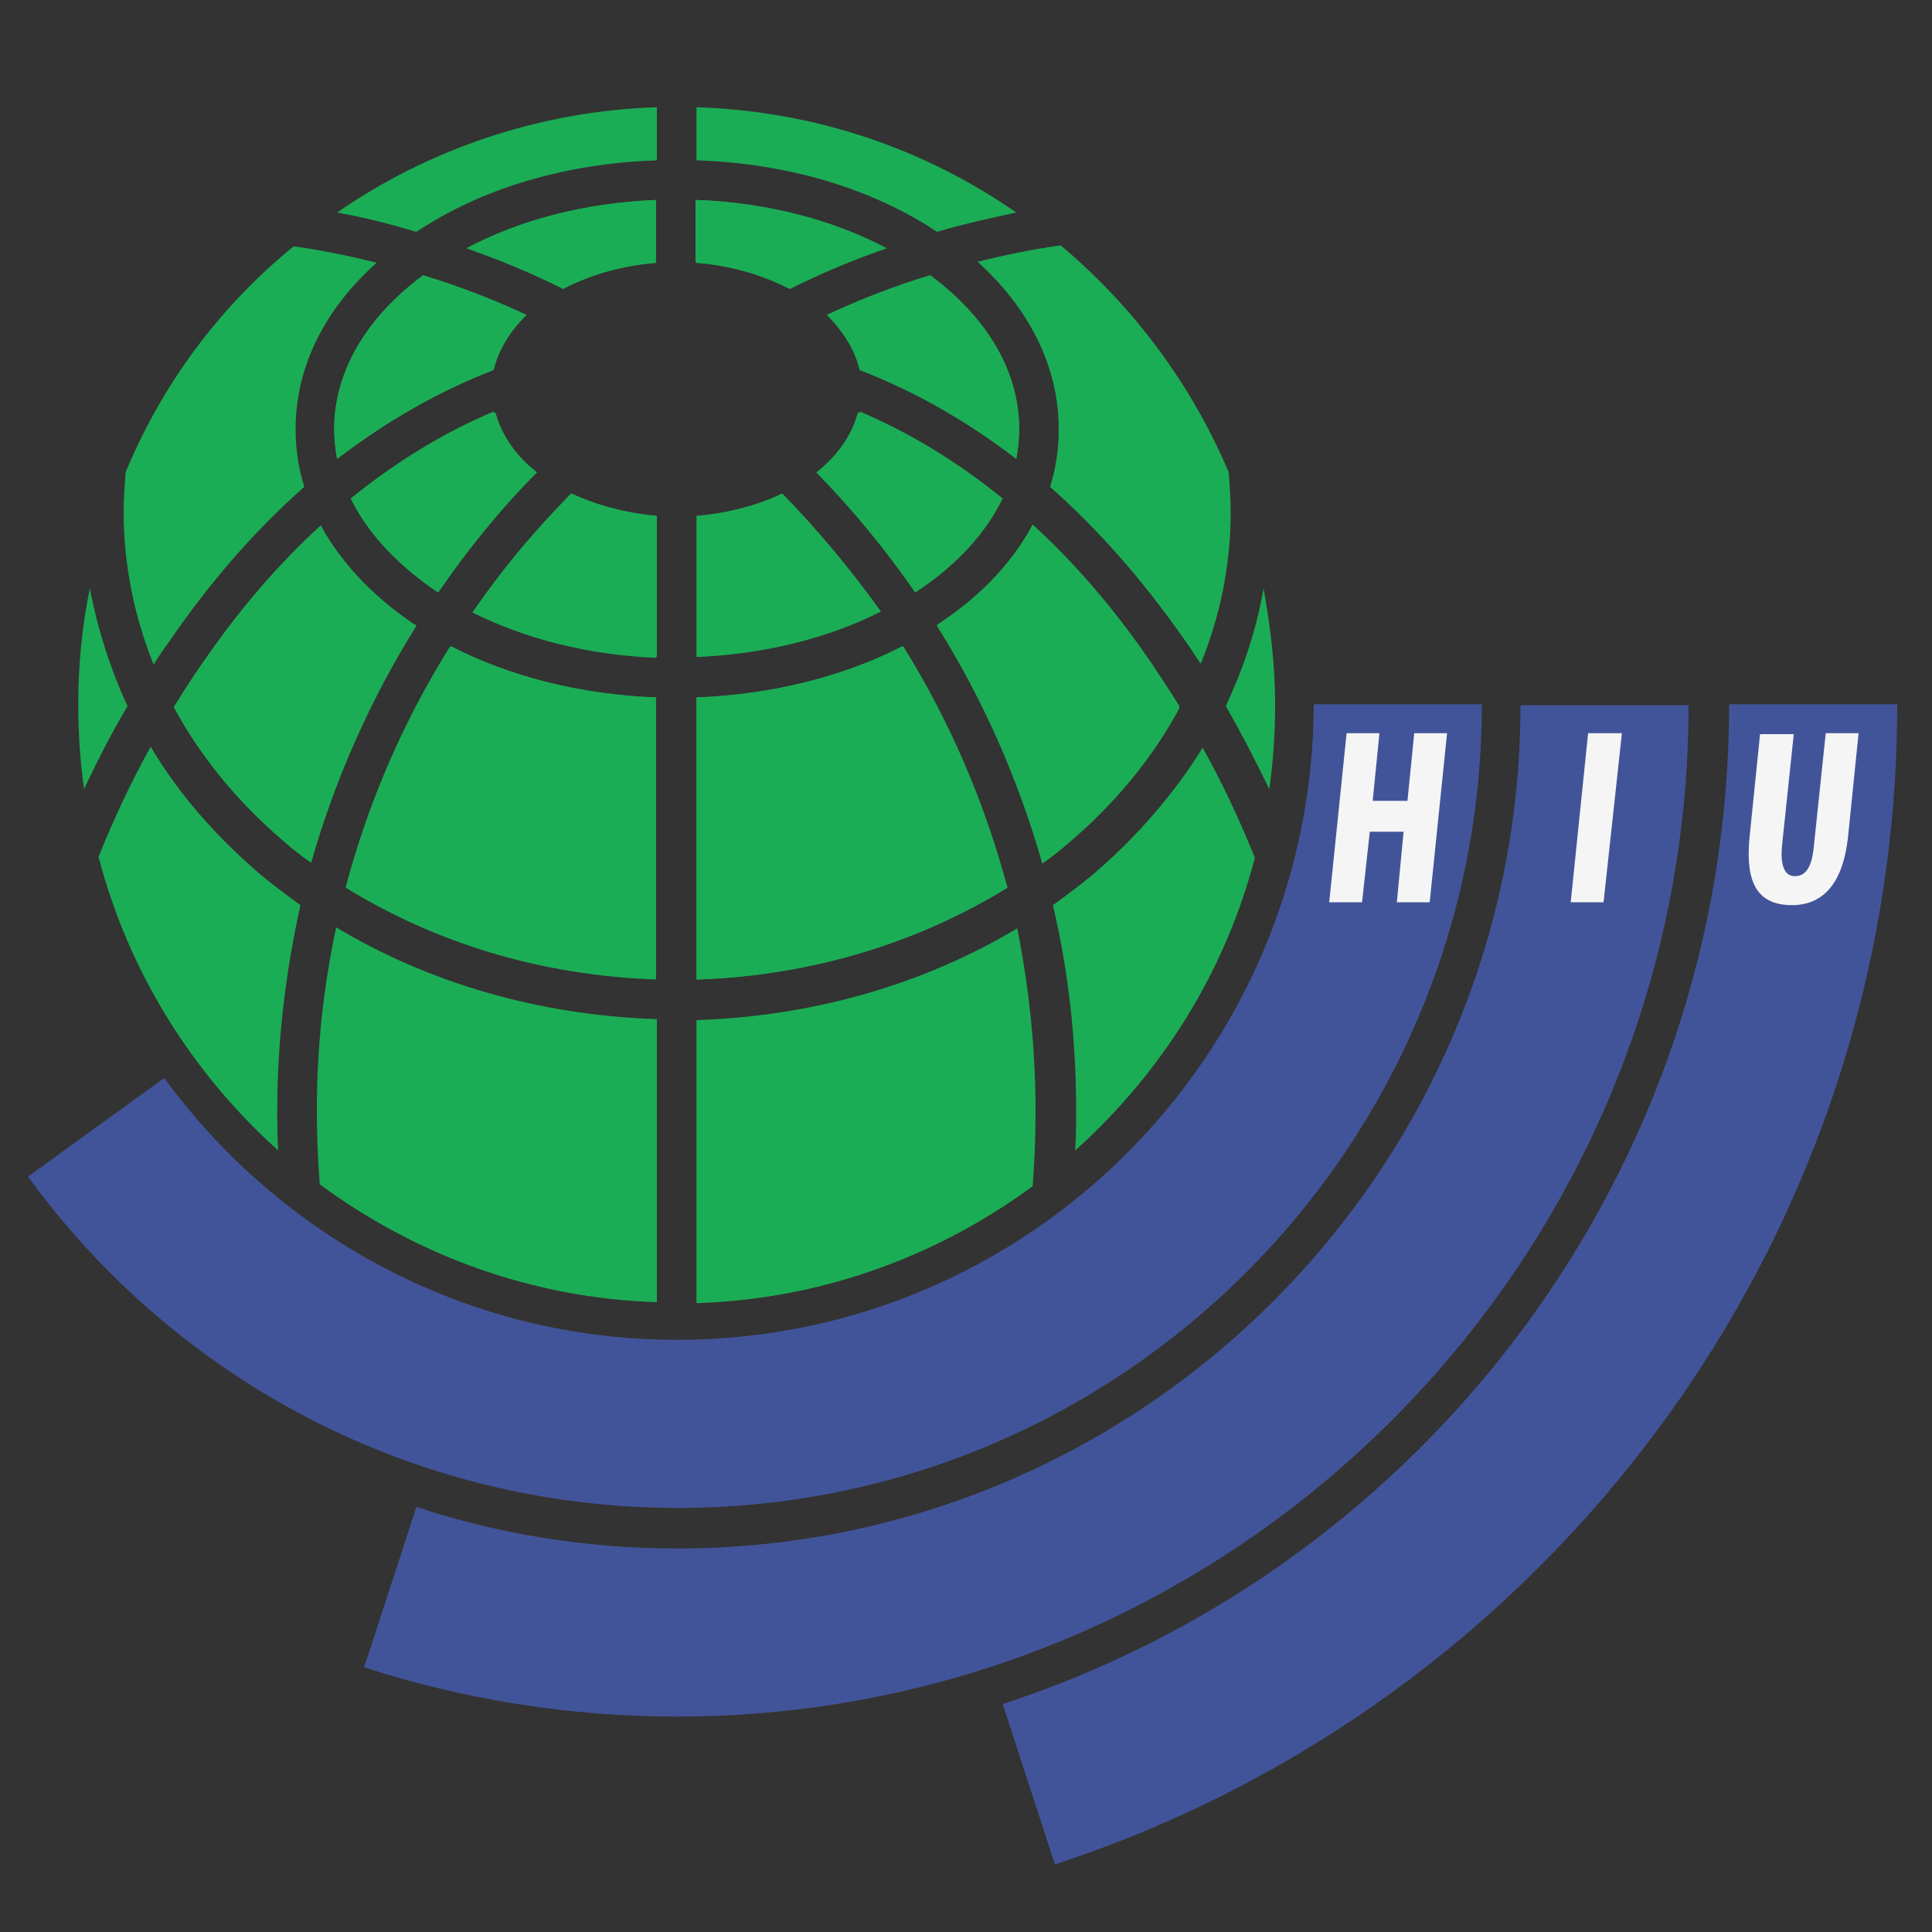 <?xml version="1.0" encoding="UTF-8"?>
<!-- Generator: Adobe Illustrator 27.0.0, SVG Export Plug-In . SVG Version: 6.00 Build 0)  -->
<svg xmlns="http://www.w3.org/2000/svg" xmlns:xlink="http://www.w3.org/1999/xlink" version="1.1" id="レイヤー_1" x="0px" y="0px" viewBox="0 0 200 200" style="enable-background:new 0 0 200 200;" xml:space="preserve">
<rect x="0" y="0" width="200" height="200" fill="#333333" stroke="none"/>
<style type="text/css">
	.st0{clip-path:url(#SVGID_00000004526523581112430790000000782913621913095871_);fill:#425499;}
	.st1{clip-path:url(#SVGID_00000004526523581112430790000000782913621913095871_);fill:#1BAD55;}
	.st2{clip-path:url(#SVGID_00000004526523581112430790000000782913621913095871_);fill:#F5F5F5;}
</style>
<g>
	<defs>
		<rect id="SVGID_1_" x="2.9" y="11.1" width="193.5" height="181.9"></rect>
	</defs>
	<clipPath id="SVGID_00000008854800356314707520000017673659656106981289_">
		<use xlink:href="#SVGID_1_" style="overflow:visible;"></use>
	</clipPath>
	<path style="clip-path:url(#SVGID_00000008854800356314707520000017673659656106981289_);fill:#425499;" d="M103.8,176.4l5.4,16.6   c50.6-16.5,87.2-64.1,87.2-120.1H179C179,121.2,147.4,162.2,103.8,176.4"></path>
	<path style="clip-path:url(#SVGID_00000008854800356314707520000017673659656106981289_);fill:#425499;" d="M70.1,160.3   c-9.4,0-18.5-1.5-27-4.3l-5.4,16.6c10.2,3.3,21.1,5.1,32.4,5.1c57.8,0,104.7-47,104.7-104.7h-17.4   C157.4,121.1,118.3,160.3,70.1,160.3"></path>
	<path style="clip-path:url(#SVGID_00000008854800356314707520000017673659656106981289_);fill:#425499;" d="M70.1,138.7   C48.3,138.7,29,128,17,111.6L2.9,121.8c15.1,20.8,39.6,34.3,67.3,34.3c45.9,0,83.2-37.3,83.2-83.2h-17.4   C135.9,109.2,106.4,138.7,70.1,138.7"></path>
	<path style="clip-path:url(#SVGID_00000008854800356314707520000017673659656106981289_);fill:#1BAD55;" d="M9.3,60.9   c-0.8,3.9-1.2,7.9-1.2,12c0,3,0.2,5.9,0.6,8.8c1.4-3,2.9-5.9,4.5-8.6C11.4,69.2,10.1,65.1,9.3,60.9"></path>
	<path style="clip-path:url(#SVGID_00000008854800356314707520000017673659656106981289_);fill:#1BAD55;" d="M106.9,54.4   c-2.1,3.8-5.3,7.2-9.2,9.9c-0.2,0.2-0.5,0.3-0.7,0.5c4.7,7.5,8.4,15.8,10.9,24.6c1-0.7,1.9-1.4,2.8-2.2c4.7-4,8.6-8.7,11.4-13.9   c-1-1.6-2-3.1-3-4.6C115.4,63.2,111.4,58.5,106.9,54.4"></path>
	<path style="clip-path:url(#SVGID_00000008854800356314707520000017673659656106981289_);fill:#1BAD55;" d="M72.1,72.2v29.2   c12-0.4,23.1-3.9,32.2-9.5c-2.4-8.9-6-17.3-10.8-25C87.4,70,80.1,71.9,72.1,72.2"></path>
	<path style="clip-path:url(#SVGID_00000008854800356314707520000017673659656106981289_);fill:#1BAD55;" d="M15.9,68.8   c0.5-0.8,1.1-1.7,1.7-2.5c4.1-6,8.8-11.4,13.9-15.9c-0.6-1.9-0.9-3.9-0.9-6c0-6.6,3.2-12.6,8.4-17.2c-2.8-0.7-5.7-1.3-8.6-1.7   C22.8,31.7,16.8,39.7,13,48.9c-0.1,1.4-0.2,2.7-0.2,4.1C12.8,58.5,13.9,63.8,15.9,68.8"></path>
	<path style="clip-path:url(#SVGID_00000008854800356314707520000017673659656106981289_);fill:#1BAD55;" d="M31.1,93.7   c-1.5-1.1-3-2.2-4.4-3.4c-4.4-3.8-8.2-8.1-11.1-13c-2,3.6-3.8,7.4-5.4,11.4c3.1,11.9,9.7,22.4,18.6,30.4c-0.1-1.4-0.1-2.8-0.1-4.2   C28.7,107.6,29.6,100.5,31.1,93.7"></path>
	<path style="clip-path:url(#SVGID_00000008854800356314707520000017673659656106981289_);fill:#1BAD55;" d="M130.8,60.9   c-0.7,4.2-2.1,8.3-3.9,12.2c1.6,2.8,3.1,5.7,4.5,8.6c0.4-2.9,0.6-5.8,0.6-8.8C132,68.8,131.5,64.8,130.8,60.9"></path>
	<path style="clip-path:url(#SVGID_00000008854800356314707520000017673659656106981289_);fill:#1BAD55;" d="M68,105.5   c-12.3-0.4-23.7-3.8-33.2-9.5c-1.3,6.1-2,12.4-2,18.8c0,2.6,0.1,5.2,0.3,7.8C43,129.9,55,134.4,68,134.8V105.5z"></path>
	<path style="clip-path:url(#SVGID_00000008854800356314707520000017673659656106981289_);fill:#1BAD55;" d="M68,16.6v-5.5   C55.7,11.5,44.3,15.5,34.9,22c2.8,0.5,5.5,1.2,8.2,2C49.7,19.6,58.4,16.9,68,16.6"></path>
	<path style="clip-path:url(#SVGID_00000008854800356314707520000017673659656106981289_);fill:#1BAD55;" d="M109.6,44.4   c0,2.1-0.3,4.1-0.9,6c5.1,4.5,9.7,9.8,13.9,15.8c0.6,0.8,1.1,1.7,1.7,2.5c2-4.9,3.1-10.2,3.1-15.7c0-1.4-0.1-2.7-0.2-4.1   c-3.9-9.2-9.9-17.2-17.4-23.5c-2.9,0.4-5.8,1-8.6,1.7C106.4,31.8,109.6,37.8,109.6,44.4"></path>
	<path style="clip-path:url(#SVGID_00000008854800356314707520000017673659656106981289_);fill:#1BAD55;" d="M84.6,48.9   c3.7,3.8,7.1,8,10.2,12.4c0.2-0.1,0.4-0.3,0.6-0.4c3.8-2.6,6.7-5.8,8.4-9.3c-4.7-3.8-9.6-6.8-14.8-9C88.3,45,86.7,47.2,84.6,48.9"></path>
	<path style="clip-path:url(#SVGID_00000008854800356314707520000017673659656106981289_);fill:#1BAD55;" d="M97,24   c2.7-0.8,5.4-1.4,8.2-2c-9.5-6.6-20.8-10.5-33.1-10.9v5.5C81.7,16.9,90.4,19.6,97,24"></path>
	<path style="clip-path:url(#SVGID_00000008854800356314707520000017673659656106981289_);fill:#1BAD55;" d="M35.8,91.8   c9,5.7,20.1,9.2,32.1,9.5V72.2C60,71.9,52.7,70,46.7,66.9C41.9,74.5,38.2,82.9,35.8,91.8"></path>
	<path style="clip-path:url(#SVGID_00000008854800356314707520000017673659656106981289_);fill:#1BAD55;" d="M42.4,64.3   c-4-2.7-7.2-6.1-9.2-9.9c-4.4,4-8.5,8.8-12.2,14.2c-1,1.5-2,3-3,4.6c2.8,5.2,6.7,9.9,11.4,13.9c0.9,0.8,1.8,1.5,2.8,2.2   c2.5-8.8,6.1-17,10.9-24.6C42.8,64.6,42.6,64.5,42.4,64.3"></path>
	<path style="clip-path:url(#SVGID_00000008854800356314707520000017673659656106981289_);fill:#1BAD55;" d="M48.9,63.4   c5.4,2.7,11.9,4.4,19,4.7V53.4c-3.3-0.2-6.3-1-8.8-2.3C55.4,54.9,52,59,48.9,63.4"></path>
	<path style="clip-path:url(#SVGID_00000008854800356314707520000017673659656106981289_);fill:#1BAD55;" d="M36.4,51.6   c1.7,3.4,4.5,6.6,8.4,9.3c0.2,0.1,0.4,0.3,0.6,0.4c3-4.4,6.4-8.6,10.2-12.4c-2.2-1.7-3.7-3.9-4.3-6.2C46,44.8,41,47.9,36.4,51.6"></path>
	<path style="clip-path:url(#SVGID_00000008854800356314707520000017673659656106981289_);fill:#1BAD55;" d="M89,38.3   c5.7,2.2,11.1,5.3,16.2,9.2c0.2-1,0.3-2.1,0.3-3.1c0-6-3.3-11.5-9.2-15.9c-3.7,1.1-7.2,2.5-10.7,4.1C87.3,34.3,88.5,36.2,89,38.3"></path>
	<path style="clip-path:url(#SVGID_00000008854800356314707520000017673659656106981289_);fill:#1BAD55;" d="M58.3,29.9   c2.7-1.4,6-2.4,9.6-2.7v-6.5c-7.4,0.3-14.2,2.1-19.6,5C51.8,26.9,55.1,28.3,58.3,29.9"></path>
	<path style="clip-path:url(#SVGID_00000008854800356314707520000017673659656106981289_);fill:#1BAD55;" d="M81,51.1   c-2.6,1.2-5.6,2-8.8,2.3V68c7.1-0.3,13.7-2,19-4.7C88.1,59,84.7,54.9,81,51.1"></path>
	<path style="clip-path:url(#SVGID_00000008854800356314707520000017673659656106981289_);fill:#1BAD55;" d="M113.4,90.3   c-1.4,1.2-2.9,2.3-4.4,3.4c1.6,6.8,2.4,13.9,2.4,21.2c0,1.4,0,2.8-0.1,4.2c8.9-8,15.5-18.4,18.6-30.3c-1.6-4-3.4-7.8-5.4-11.4   C121.6,82.1,117.8,86.5,113.4,90.3"></path>
	<path style="clip-path:url(#SVGID_00000008854800356314707520000017673659656106981289_);fill:#1BAD55;" d="M105.3,96.1   c-9.5,5.7-20.9,9.1-33.2,9.5v29.3c13-0.4,25-4.9,34.8-12.1c0.2-2.6,0.3-5.2,0.3-7.8C107.2,108.4,106.5,102.1,105.3,96.1"></path>
	<path style="clip-path:url(#SVGID_00000008854800356314707520000017673659656106981289_);fill:#1BAD55;" d="M91.8,25.7   c-5.5-2.9-12.2-4.7-19.6-5v6.5c3.6,0.3,6.9,1.2,9.6,2.7C85,28.3,88.3,26.9,91.8,25.7"></path>
	<path style="clip-path:url(#SVGID_00000008854800356314707520000017673659656106981289_);fill:#1BAD55;" d="M51.1,38.3   c0.5-2.1,1.7-4,3.4-5.7c-3.4-1.6-7-3-10.7-4.1c-5.8,4.3-9.2,9.9-9.2,15.9c0,1,0.1,2.1,0.3,3.1C40,43.6,45.4,40.5,51.1,38.3"></path>
	<path style="clip-path:url(#SVGID_00000008854800356314707520000017673659656106981289_);fill:#1BAD55;" d="M43.8,28.5   c3.7,1.2,7.2,2.5,10.7,4.1c-1.7,1.6-2.9,3.6-3.4,5.7c-5.7,2.2-11.1,5.3-16.2,9.2c-0.2-1-0.3-2.1-0.3-3.1   C34.6,38.4,38,32.8,43.8,28.5 M55.5,48.9c-3.7,3.8-7.1,8-10.2,12.4c-0.2-0.1-0.4-0.3-0.6-0.4c-3.8-2.7-6.7-5.8-8.4-9.3   c4.7-3.8,9.6-6.8,14.8-9C51.8,45,53.4,47.2,55.5,48.9 M32.2,89.3c-1-0.7-1.9-1.4-2.8-2.2c-4.7-4-8.6-8.7-11.4-13.9   c1-1.6,1.9-3.1,3-4.6c3.7-5.4,7.8-10.1,12.2-14.2c2.1,3.8,5.3,7.2,9.2,9.9c0.2,0.2,0.5,0.3,0.7,0.5C38.4,72.3,34.7,80.6,32.2,89.3    M68,101.4c-12.1-0.4-23.1-3.9-32.2-9.5c2.3-8.9,6-17.3,10.8-25c6.1,3.1,13.4,5,21.3,5.3V101.4z M68,68c-7.1-0.3-13.7-2-19-4.7   c3-4.4,6.4-8.5,10.2-12.2c2.6,1.2,5.6,2,8.8,2.3V68z M68,27.2c-3.6,0.3-6.9,1.2-9.7,2.7c-3.2-1.6-6.6-3-10-4.2   c5.5-2.9,12.2-4.7,19.6-5V27.2z M105.5,44.4c0,1.1-0.1,2.1-0.3,3.1c-5-3.9-10.5-7-16.2-9.2c-0.5-2.1-1.7-4-3.4-5.7   c3.4-1.6,7-3,10.7-4.1C102.1,32.8,105.5,38.4,105.5,44.4 M103.7,51.6c-1.7,3.5-4.5,6.6-8.4,9.3c-0.2,0.1-0.4,0.3-0.6,0.4   c-3-4.4-6.5-8.6-10.2-12.4c2.2-1.7,3.7-3.9,4.3-6.2C94.1,44.8,99.1,47.9,103.7,51.6 M72.1,20.7c7.4,0.3,14.2,2.1,19.6,5   c-3.4,1.2-6.8,2.6-10,4.2c-2.7-1.4-6-2.4-9.7-2.7V20.7z M72.1,53.4c3.3-0.2,6.3-1,8.8-2.3c3.7,3.8,7.2,7.9,10.2,12.2   c-5.4,2.7-11.9,4.4-19,4.7V53.4z M72.1,101.4V72.2c7.9-0.3,15.3-2.2,21.3-5.3c4.8,7.6,8.5,16,10.8,25   C95.2,97.5,84.2,101,72.1,101.4 M110.7,87.1c-0.9,0.8-1.8,1.5-2.8,2.2c-2.5-8.8-6.1-17-10.9-24.6c0.2-0.2,0.5-0.3,0.7-0.5   c4-2.7,7.2-6.1,9.2-9.9c4.4,4,8.5,8.8,12.2,14.2c1,1.5,2,3,3,4.6C119.3,78.4,115.4,83.1,110.7,87.1"></path>
	<polygon style="clip-path:url(#SVGID_00000008854800356314707520000017673659656106981289_);fill:#F5F5F5;" points="142.8,75.9    142.1,82.9 145.7,82.9 146.4,75.9 149.8,75.9 148,93.4 144.6,93.4 145.3,86.1 141.8,86.1 141,93.4 137.6,93.4 139.4,75.9  "></polygon>
	<polygon style="clip-path:url(#SVGID_00000008854800356314707520000017673659656106981289_);fill:#F5F5F5;" points="167.9,75.9    166,93.4 162.6,93.4 164.4,75.9  "></polygon>
	<path style="clip-path:url(#SVGID_00000008854800356314707520000017673659656106981289_);fill:#F5F5F5;" d="M185.7,75.9l-1.2,11.4   c-0.3,2.6,0.4,3.4,1.3,3.4c1,0,1.8-0.7,2-3.4l1.2-11.4h3.4l-1.1,10.8c-0.5,4.5-2.4,7-5.8,7c-3.7,0-4.8-2.5-4.4-6.9l1.1-10.8H185.7z   "></path>
</g>
</svg>
